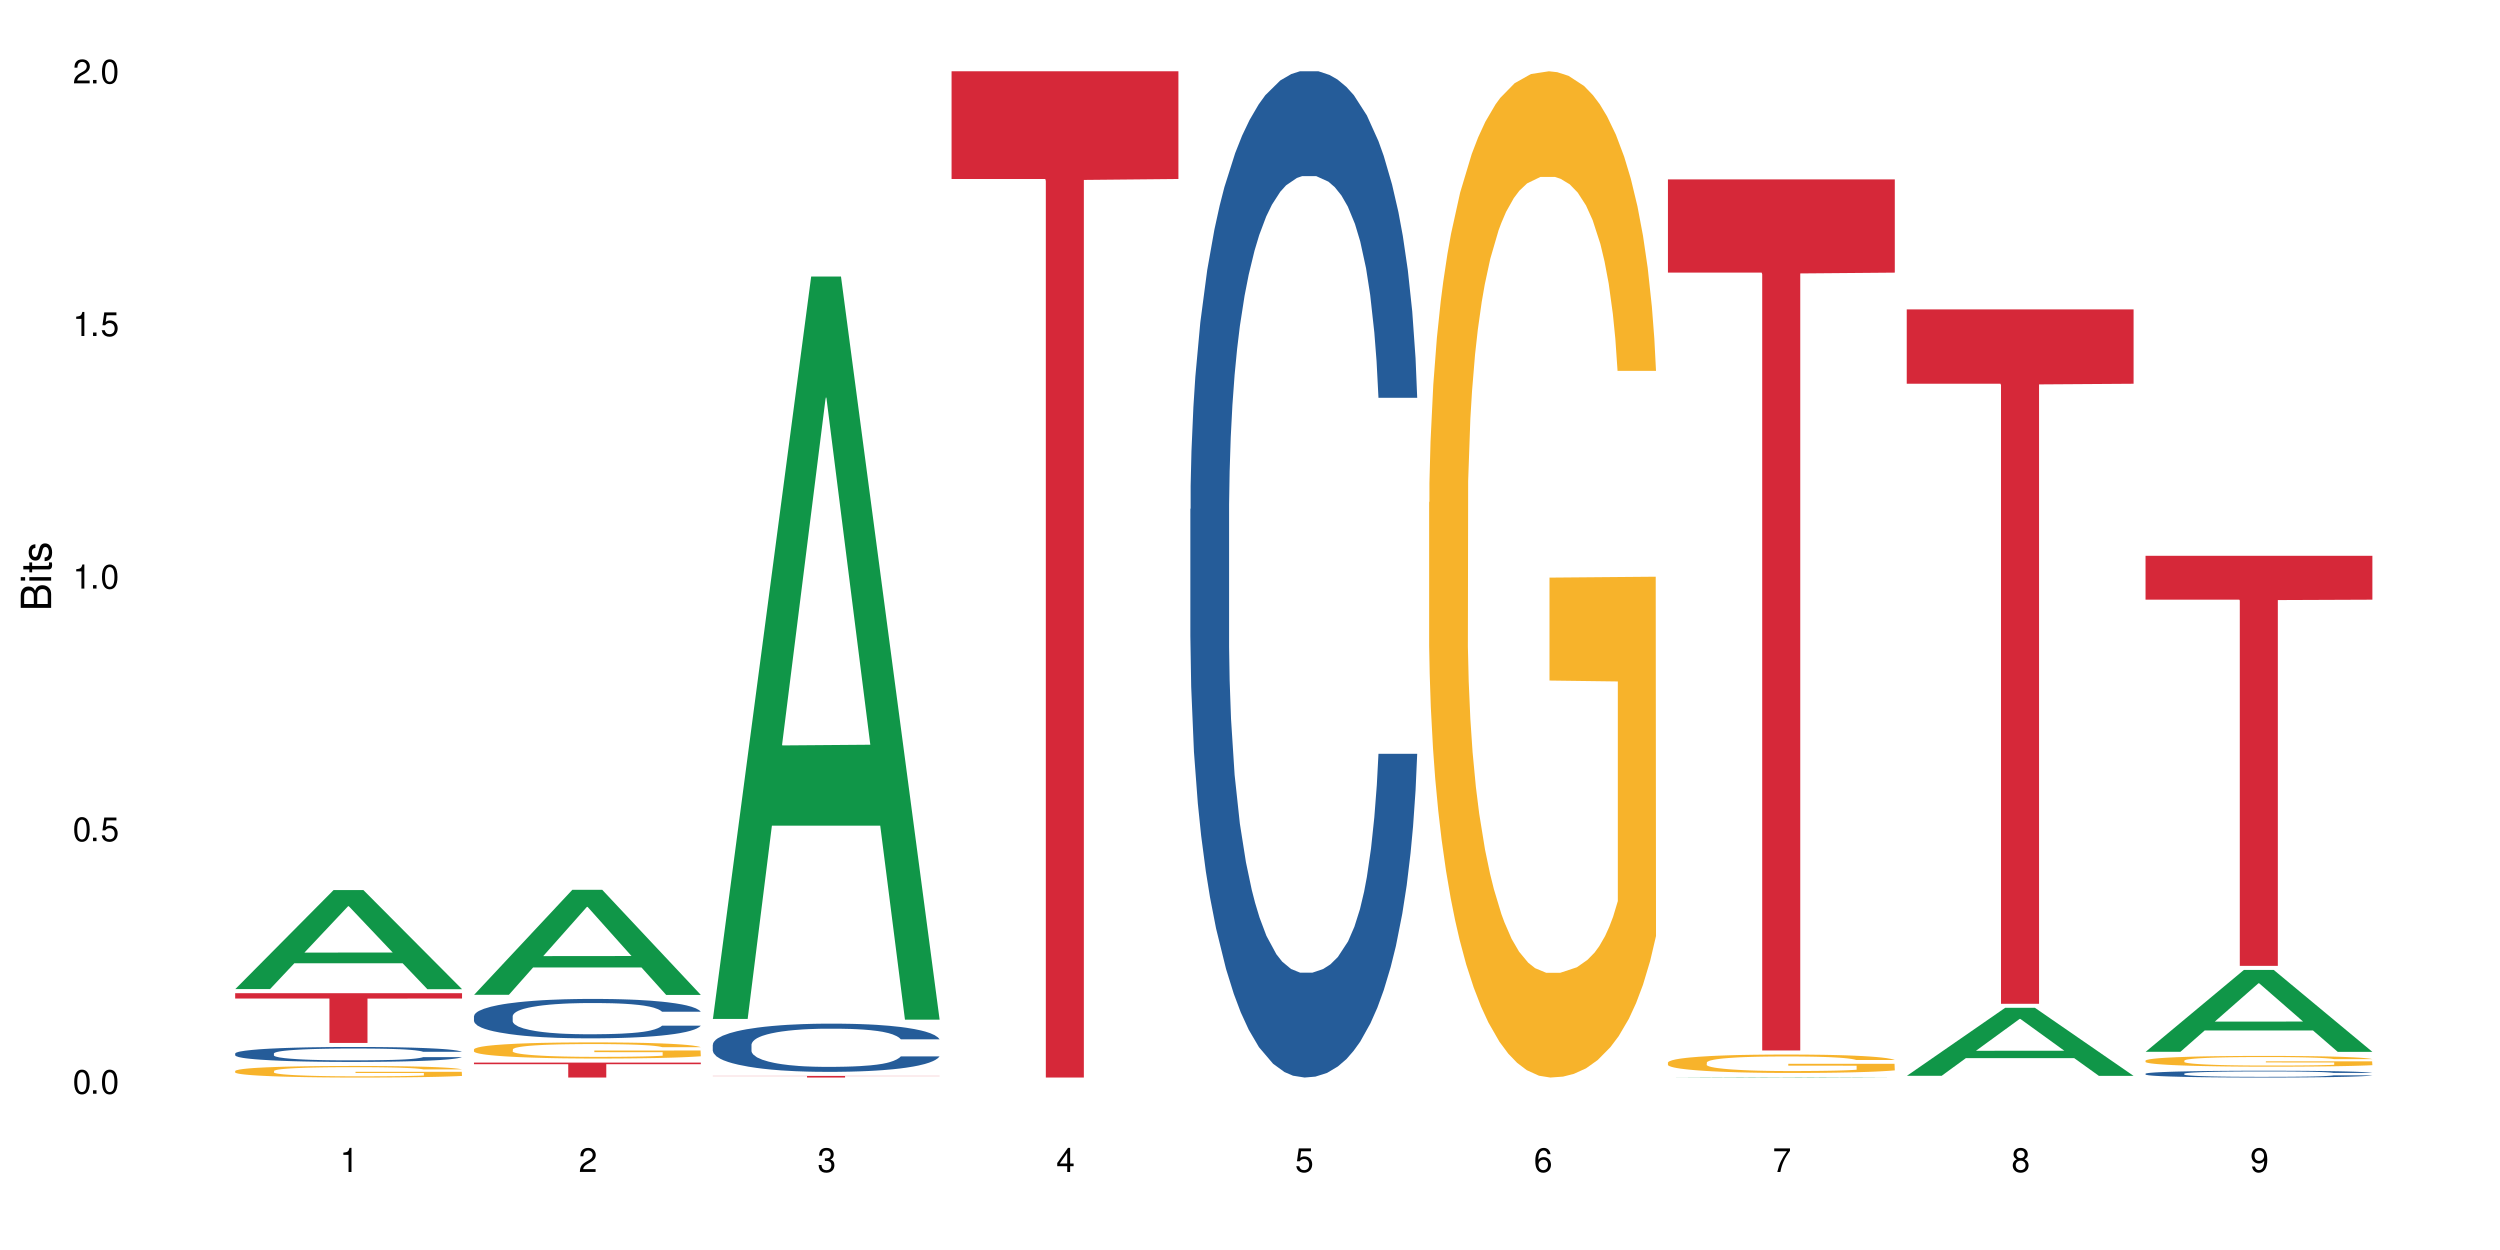 <?xml version="1.0" encoding="UTF-8"?>
<svg xmlns="http://www.w3.org/2000/svg" xmlns:xlink="http://www.w3.org/1999/xlink" width="720" height="360" viewBox="0 0 720 360">
<defs>
<g>
<g id="glyph-0-0">
</g>
<g id="glyph-0-1">
<path d="M 2.641 -6.938 C 2 -6.938 1.422 -6.656 1.078 -6.172 C 0.641 -5.562 0.406 -4.641 0.406 -3.359 C 0.406 -1.016 1.188 0.219 2.641 0.219 C 4.078 0.219 4.859 -1.016 4.859 -3.297 C 4.859 -4.641 4.656 -5.547 4.203 -6.172 C 3.844 -6.656 3.281 -6.938 2.641 -6.938 Z M 2.641 -6.188 C 3.547 -6.188 4 -5.25 4 -3.375 C 4 -1.406 3.562 -0.484 2.625 -0.484 C 1.734 -0.484 1.281 -1.438 1.281 -3.344 C 1.281 -5.25 1.734 -6.188 2.641 -6.188 Z M 2.641 -6.188 "/>
</g>
<g id="glyph-0-2">
<path d="M 1.828 -1 L 0.828 -1 L 0.828 0 L 1.828 0 Z M 1.828 -1 "/>
</g>
<g id="glyph-0-3">
<path d="M 4.562 -6.797 L 1.062 -6.797 L 0.547 -3.094 L 1.328 -3.094 C 1.719 -3.562 2.047 -3.734 2.578 -3.734 C 3.484 -3.734 4.062 -3.109 4.062 -2.094 C 4.062 -1.125 3.484 -0.531 2.578 -0.531 C 1.828 -0.531 1.375 -0.906 1.188 -1.672 L 0.328 -1.672 C 0.453 -1.109 0.547 -0.844 0.75 -0.594 C 1.125 -0.078 1.828 0.219 2.594 0.219 C 3.969 0.219 4.922 -0.781 4.922 -2.219 C 4.922 -3.562 4.031 -4.484 2.719 -4.484 C 2.25 -4.484 1.859 -4.359 1.469 -4.062 L 1.734 -5.969 L 4.562 -5.969 Z M 4.562 -6.797 "/>
</g>
<g id="glyph-0-4">
<path d="M 2.484 -4.938 L 2.484 0 L 3.328 0 L 3.328 -6.938 L 2.766 -6.938 C 2.469 -5.875 2.281 -5.734 0.984 -5.562 L 0.984 -4.938 Z M 2.484 -4.938 "/>
</g>
<g id="glyph-0-5">
<path d="M 4.859 -0.828 L 1.281 -0.828 C 1.359 -1.406 1.672 -1.781 2.5 -2.281 L 3.469 -2.828 C 4.406 -3.344 4.906 -4.062 4.906 -4.906 C 4.906 -5.484 4.672 -6.031 4.266 -6.406 C 3.859 -6.766 3.375 -6.938 2.719 -6.938 C 1.859 -6.938 1.219 -6.625 0.844 -6.031 C 0.609 -5.672 0.5 -5.234 0.484 -4.531 L 1.328 -4.531 C 1.359 -5.016 1.406 -5.281 1.531 -5.516 C 1.75 -5.938 2.188 -6.203 2.703 -6.203 C 3.469 -6.203 4.031 -5.641 4.031 -4.891 C 4.031 -4.344 3.719 -3.859 3.125 -3.516 L 2.234 -3 C 0.812 -2.172 0.406 -1.531 0.328 -0.016 L 4.859 -0.016 Z M 4.859 -0.828 "/>
</g>
<g id="glyph-0-6">
<path d="M 2.125 -3.188 L 2.578 -3.188 C 3.5 -3.188 3.984 -2.766 3.984 -1.922 C 3.984 -1.062 3.469 -0.531 2.594 -0.531 C 1.656 -0.531 1.203 -1 1.156 -2.016 L 0.312 -2.016 C 0.344 -1.453 0.438 -1.094 0.609 -0.781 C 0.953 -0.109 1.625 0.219 2.547 0.219 C 3.953 0.219 4.859 -0.625 4.859 -1.938 C 4.859 -2.828 4.516 -3.297 3.703 -3.594 C 4.344 -3.844 4.656 -4.328 4.656 -5.031 C 4.656 -6.219 3.875 -6.938 2.578 -6.938 C 1.203 -6.938 0.484 -6.172 0.453 -4.703 L 1.297 -4.703 C 1.312 -5.125 1.344 -5.359 1.453 -5.578 C 1.641 -5.969 2.062 -6.203 2.594 -6.203 C 3.344 -6.203 3.797 -5.75 3.797 -5 C 3.797 -4.516 3.609 -4.219 3.25 -4.047 C 3.016 -3.953 2.703 -3.922 2.125 -3.906 Z M 2.125 -3.188 "/>
</g>
<g id="glyph-0-7">
<path d="M 3.141 -1.672 L 3.141 0 L 3.984 0 L 3.984 -1.672 L 4.984 -1.672 L 4.984 -2.438 L 3.984 -2.438 L 3.984 -6.938 L 3.359 -6.938 L 0.266 -2.578 L 0.266 -1.672 Z M 3.141 -2.438 L 1 -2.438 L 3.141 -5.5 Z M 3.141 -2.438 "/>
</g>
<g id="glyph-0-8">
<path d="M 4.781 -5.125 C 4.609 -6.266 3.891 -6.938 2.844 -6.938 C 2.094 -6.938 1.422 -6.578 1.031 -5.953 C 0.594 -5.266 0.406 -4.422 0.406 -3.172 C 0.406 -2 0.578 -1.25 0.984 -0.641 C 1.359 -0.078 1.953 0.219 2.703 0.219 C 3.984 0.219 4.922 -0.75 4.922 -2.094 C 4.922 -3.375 4.062 -4.281 2.844 -4.281 C 2.172 -4.281 1.641 -4.031 1.281 -3.516 C 1.281 -5.234 1.828 -6.188 2.797 -6.188 C 3.391 -6.188 3.797 -5.797 3.938 -5.125 Z M 2.734 -3.531 C 3.547 -3.531 4.062 -2.953 4.062 -2.031 C 4.062 -1.156 3.484 -0.531 2.703 -0.531 C 1.922 -0.531 1.328 -1.188 1.328 -2.078 C 1.328 -2.938 1.906 -3.531 2.734 -3.531 Z M 2.734 -3.531 "/>
</g>
<g id="glyph-0-9">
<path d="M 4.984 -6.797 L 0.438 -6.797 L 0.438 -5.969 L 4.109 -5.969 C 2.5 -3.656 1.828 -2.234 1.328 0 L 2.219 0 C 2.594 -2.172 3.453 -4.047 4.984 -6.094 Z M 4.984 -6.797 "/>
</g>
<g id="glyph-0-10">
<path d="M 3.75 -3.656 C 4.469 -4.094 4.688 -4.438 4.688 -5.078 C 4.688 -6.172 3.844 -6.938 2.641 -6.938 C 1.438 -6.938 0.594 -6.172 0.594 -5.094 C 0.594 -4.438 0.812 -4.094 1.516 -3.656 C 0.734 -3.266 0.359 -2.703 0.359 -1.922 C 0.359 -0.656 1.281 0.219 2.641 0.219 C 3.984 0.219 4.922 -0.656 4.922 -1.922 C 4.922 -2.703 4.531 -3.266 3.75 -3.656 Z M 2.641 -6.188 C 3.359 -6.188 3.812 -5.75 3.812 -5.062 C 3.812 -4.406 3.344 -3.984 2.641 -3.984 C 1.922 -3.984 1.453 -4.406 1.453 -5.078 C 1.453 -5.75 1.922 -6.188 2.641 -6.188 Z M 2.641 -3.266 C 3.484 -3.266 4.062 -2.719 4.062 -1.906 C 4.062 -1.078 3.484 -0.531 2.625 -0.531 C 1.797 -0.531 1.219 -1.094 1.219 -1.906 C 1.219 -2.719 1.781 -3.266 2.641 -3.266 Z M 2.641 -3.266 "/>
</g>
<g id="glyph-0-11">
<path d="M 0.516 -1.578 C 0.672 -0.453 1.406 0.219 2.438 0.219 C 3.188 0.219 3.859 -0.141 4.266 -0.766 C 4.688 -1.453 4.891 -2.297 4.891 -3.547 C 4.891 -4.719 4.703 -5.453 4.312 -6.078 C 3.938 -6.641 3.344 -6.938 2.594 -6.938 C 1.297 -6.938 0.359 -5.969 0.359 -4.625 C 0.359 -3.344 1.234 -2.453 2.453 -2.453 C 3.094 -2.453 3.578 -2.672 4.016 -3.203 C 4 -1.484 3.469 -0.531 2.5 -0.531 C 1.906 -0.531 1.484 -0.906 1.359 -1.578 Z M 2.578 -6.203 C 3.375 -6.203 3.969 -5.531 3.969 -4.641 C 3.969 -3.797 3.391 -3.188 2.547 -3.188 C 1.734 -3.188 1.234 -3.766 1.234 -4.688 C 1.234 -5.562 1.797 -6.203 2.578 -6.203 Z M 2.578 -6.203 "/>
</g>
<g id="glyph-1-0">
</g>
<g id="glyph-1-1">
<path d="M 0 -0.953 L 0 -4.891 C 0 -5.719 -0.234 -6.344 -0.734 -6.797 C -1.188 -7.234 -1.812 -7.469 -2.5 -7.469 C -3.547 -7.469 -4.188 -7 -4.625 -5.875 C -4.984 -6.688 -5.625 -7.094 -6.531 -7.094 C -7.172 -7.094 -7.734 -6.859 -8.141 -6.391 C -8.562 -5.922 -8.75 -5.344 -8.75 -4.5 L -8.75 -0.953 Z M -4.984 -2.062 L -7.766 -2.062 L -7.766 -4.219 C -7.766 -4.844 -7.688 -5.203 -7.453 -5.5 C -7.219 -5.812 -6.859 -5.969 -6.375 -5.969 C -5.891 -5.969 -5.531 -5.812 -5.297 -5.5 C -5.062 -5.203 -4.984 -4.844 -4.984 -4.219 Z M -0.984 -2.062 L -4 -2.062 L -4 -4.781 C -4 -5.766 -3.438 -6.359 -2.484 -6.359 C -1.547 -6.359 -0.984 -5.766 -0.984 -4.781 Z M -0.984 -2.062 "/>
</g>
<g id="glyph-1-2">
<path d="M -6.281 -1.797 L -6.281 -0.797 L 0 -0.797 L 0 -1.797 Z M -8.75 -1.797 L -8.75 -0.797 L -7.484 -0.797 L -7.484 -1.797 Z M -8.75 -1.797 "/>
</g>
<g id="glyph-1-3">
<path d="M -6.281 -3.047 L -6.281 -2.016 L -8.016 -2.016 L -8.016 -1.016 L -6.281 -1.016 L -6.281 -0.172 L -5.469 -0.172 L -5.469 -1.016 L -0.719 -1.016 C -0.078 -1.016 0.281 -1.453 0.281 -2.234 C 0.281 -2.5 0.25 -2.719 0.188 -3.047 L -0.641 -3.047 C -0.609 -2.906 -0.594 -2.766 -0.594 -2.562 C -0.594 -2.141 -0.719 -2.016 -1.156 -2.016 L -5.469 -2.016 L -5.469 -3.047 Z M -6.281 -3.047 "/>
</g>
<g id="glyph-1-4">
<path d="M -4.531 -5.25 C -5.766 -5.25 -6.469 -4.422 -6.469 -2.969 C -6.469 -1.516 -5.719 -0.562 -4.547 -0.562 C -3.562 -0.562 -3.094 -1.062 -2.734 -2.562 L -2.516 -3.484 C -2.344 -4.188 -2.094 -4.469 -1.641 -4.469 C -1.047 -4.469 -0.641 -3.875 -0.641 -3 C -0.641 -2.453 -0.797 -2 -1.062 -1.75 C -1.25 -1.594 -1.422 -1.531 -1.875 -1.469 L -1.875 -0.406 C -0.422 -0.453 0.281 -1.266 0.281 -2.922 C 0.281 -4.5 -0.5 -5.516 -1.719 -5.516 C -2.656 -5.516 -3.172 -4.984 -3.469 -3.734 L -3.703 -2.766 C -3.891 -1.953 -4.156 -1.609 -4.594 -1.609 C -5.188 -1.609 -5.547 -2.125 -5.547 -2.938 C -5.547 -3.75 -5.203 -4.172 -4.531 -4.203 Z M -4.531 -5.25 "/>
</g>
</g>
</defs>
<rect x="-72" y="-36" width="864" height="432" fill="rgb(100%, 100%, 100%)" fill-opacity="1"/>
<path fill-rule="nonzero" fill="rgb(6.275%, 58.824%, 28.235%)" fill-opacity="1" d="M 67.73 284.855 L 67.801 284.828 L 96.07 256.34 L 104.656 256.34 L 133.066 284.883 L 123.082 284.883 L 115.965 277.43 L 84.762 277.43 L 77.781 284.855 L 67.73 284.855 L 87.766 274.348 L 113.102 274.324 L 100.469 261.004 L 100.328 260.977 L 100.188 261.055 L 87.695 274.324 L 87.766 274.348 Z M 67.73 284.855 "/>
<path fill-rule="nonzero" fill="rgb(14.51%, 36.078%, 60%)" fill-opacity="1" d="M 67.73 303.398 L 67.812 303.395 L 67.812 303.301 L 68.051 303.152 L 68.605 302.965 L 69.164 302.832 L 70.598 302.602 L 72.59 302.379 L 74.664 302.203 L 76.176 302.102 L 77.531 302.023 L 80.637 301.879 L 82.629 301.805 L 84.781 301.734 L 87.41 301.668 L 89.324 301.629 L 93.625 301.566 L 96.812 301.539 L 99.281 301.527 L 104.621 301.527 L 107.809 301.543 L 110.117 301.562 L 112.668 301.594 L 114.82 301.629 L 118.562 301.715 L 121.91 301.828 L 123.426 301.891 L 125.816 302.012 L 127.648 302.129 L 128.922 302.23 L 130.355 302.379 L 131.629 302.555 L 132.586 302.754 L 133.066 302.926 L 121.91 302.926 L 121.352 302.766 L 120.715 302.645 L 119.52 302.484 L 118.324 302.371 L 116.652 302.254 L 115.137 302.18 L 113.066 302.105 L 111.234 302.059 L 109.32 302.023 L 107.488 302 L 103.984 301.977 L 99.922 301.977 L 98.406 301.984 L 95.297 302.016 L 93.625 302.043 L 91.234 302.098 L 89.562 302.148 L 87.57 302.227 L 86.215 302.293 L 84.543 302.398 L 83.348 302.488 L 81.992 302.617 L 81.195 302.715 L 80.48 302.824 L 79.84 302.957 L 79.363 303.094 L 79.043 303.238 L 78.887 303.379 L 78.887 303.992 L 79.043 304.133 L 79.441 304.297 L 80.48 304.539 L 81.992 304.746 L 83.746 304.91 L 85.418 305.027 L 86.375 305.086 L 87.648 305.148 L 89.641 305.227 L 92.512 305.305 L 94.184 305.336 L 96.734 305.367 L 99.363 305.383 L 102.867 305.383 L 105.977 305.367 L 108.047 305.348 L 110.199 305.316 L 113.145 305.25 L 114.98 305.188 L 116.57 305.113 L 117.766 305.035 L 118.562 304.973 L 119.758 304.852 L 120.715 304.719 L 121.434 304.582 L 121.91 304.445 L 133.066 304.445 L 132.586 304.605 L 131.871 304.758 L 131.152 304.871 L 130.039 305.008 L 128.762 305.133 L 126.93 305.27 L 125.418 305.359 L 123.426 305.457 L 121.59 305.531 L 119.602 305.598 L 116.652 305.68 L 114.738 305.719 L 112.668 305.754 L 110.199 305.785 L 107.09 305.812 L 103.746 305.828 L 100.637 305.832 L 97.289 305.824 L 94.82 305.809 L 91.555 305.773 L 87.492 305.703 L 84.543 305.629 L 82.23 305.551 L 80.238 305.473 L 78.008 305.367 L 75.141 305.195 L 73.387 305.059 L 72.191 304.949 L 70.84 304.797 L 69.883 304.66 L 68.766 304.438 L 67.969 304.16 L 67.73 303.941 Z M 67.73 303.398 "/>
<path fill-rule="nonzero" fill="rgb(96.863%, 70.196%, 16.863%)" fill-opacity="1" d="M 67.73 308.426 L 67.812 308.422 L 67.812 308.359 L 68.129 308.223 L 68.926 308.035 L 69.961 307.879 L 71.078 307.758 L 71.793 307.695 L 72.988 307.602 L 74.023 307.535 L 76.656 307.398 L 80 307.27 L 81.832 307.215 L 83.906 307.164 L 86.852 307.105 L 88.207 307.082 L 92.352 307.035 L 97.051 307.004 L 102.23 306.996 L 104.621 307 L 107.887 307.012 L 112.348 307.043 L 114.898 307.074 L 116.891 307.105 L 118.961 307.145 L 121.512 307.207 L 123.902 307.277 L 125.816 307.352 L 127.727 307.445 L 129.32 307.539 L 130.676 307.648 L 131.871 307.777 L 132.586 307.883 L 133.066 307.988 L 121.988 307.988 L 121.352 307.883 L 120.637 307.801 L 119.441 307.699 L 118.246 307.625 L 117.051 307.57 L 114.82 307.488 L 112.906 307.441 L 110.516 307.398 L 108.207 307.371 L 105.578 307.352 L 103.984 307.348 L 99.762 307.348 L 95.938 307.367 L 93.707 307.391 L 92.113 307.418 L 89.879 307.461 L 88.527 307.5 L 87.73 307.523 L 85.34 307.617 L 83.746 307.703 L 82.871 307.762 L 81.754 307.852 L 80.957 307.934 L 80.082 308.055 L 79.602 308.148 L 78.965 308.355 L 78.887 308.902 L 79.125 309.02 L 79.602 309.145 L 80.238 309.254 L 81.195 309.371 L 82.152 309.457 L 83.824 309.578 L 85.258 309.656 L 86.375 309.707 L 88.527 309.789 L 89.402 309.816 L 91.473 309.871 L 93.625 309.914 L 96.254 309.953 L 98.246 309.969 L 101.434 309.984 L 105.496 309.984 L 110.277 309.965 L 113.305 309.941 L 115.379 309.918 L 116.73 309.898 L 118.406 309.863 L 119.602 309.832 L 120.715 309.801 L 122.07 309.746 L 122.07 309.02 L 102.391 309.016 L 102.391 308.676 L 132.984 308.672 L 133.066 309.863 L 131.391 309.945 L 129.32 310.023 L 127.328 310.086 L 125.258 310.137 L 122.309 310.195 L 119.918 310.23 L 116.254 310.273 L 112.906 310.301 L 109.402 310.32 L 106.293 310.328 L 102.629 310.332 L 99.363 310.328 L 95.855 310.309 L 93.066 310.285 L 90.52 310.254 L 87.969 310.215 L 84.781 310.148 L 82.711 310.098 L 80.559 310.035 L 78.406 309.957 L 76.496 309.875 L 75.219 309.812 L 73.945 309.738 L 72.59 309.648 L 71.316 309.543 L 70.359 309.449 L 69.484 309.344 L 68.848 309.242 L 68.211 309.105 L 67.891 308.996 L 67.73 308.898 Z M 67.73 308.426 "/>
<path fill-rule="nonzero" fill="rgb(83.922%, 15.686%, 22.353%)" fill-opacity="1" d="M 67.73 286.047 L 133.066 286.047 L 133.066 287.578 L 105.836 287.594 L 105.836 300.363 L 94.879 300.363 L 94.879 287.605 L 94.723 287.578 L 67.73 287.578 Z M 67.73 286.047 "/>
<path fill-rule="nonzero" fill="rgb(6.275%, 58.824%, 28.235%)" fill-opacity="1" d="M 136.504 286.508 L 136.574 286.477 L 164.844 256.254 L 173.43 256.254 L 201.836 286.535 L 191.855 286.535 L 184.738 278.629 L 153.535 278.629 L 146.555 286.508 L 136.504 286.508 L 156.535 275.359 L 181.875 275.332 L 169.242 261.199 L 169.102 261.172 L 168.961 261.258 L 156.469 275.332 L 156.535 275.359 Z M 136.504 286.508 "/>
<path fill-rule="nonzero" fill="rgb(14.51%, 36.078%, 60%)" fill-opacity="1" d="M 136.504 292.637 L 136.582 292.625 L 136.582 292.375 L 136.824 291.98 L 137.379 291.484 L 137.938 291.141 L 139.371 290.531 L 141.363 289.938 L 143.434 289.484 L 144.949 289.211 L 146.305 289.004 L 149.41 288.621 L 151.402 288.426 L 153.555 288.25 L 156.184 288.07 L 158.098 287.969 L 162.398 287.801 L 165.586 287.73 L 168.055 287.699 L 173.395 287.699 L 176.582 287.738 L 178.891 287.793 L 181.441 287.875 L 183.594 287.969 L 187.336 288.195 L 190.684 288.488 L 192.195 288.652 L 194.586 288.973 L 196.418 289.285 L 197.695 289.555 L 199.129 289.938 L 200.402 290.406 L 201.359 290.934 L 201.836 291.379 L 190.684 291.379 L 190.125 290.965 L 189.488 290.645 L 188.293 290.219 L 187.098 289.918 L 185.426 289.617 L 183.91 289.422 L 181.84 289.223 L 180.008 289.098 L 178.094 289.004 L 176.262 288.941 L 172.758 288.883 L 168.691 288.883 L 167.18 288.902 L 164.07 288.984 L 162.398 289.059 L 160.008 289.203 L 158.336 289.336 L 156.344 289.543 L 154.988 289.723 L 153.316 289.992 L 152.121 290.23 L 150.766 290.57 L 149.969 290.832 L 149.25 291.121 L 148.613 291.465 L 148.137 291.828 L 147.816 292.211 L 147.66 292.582 L 147.66 294.191 L 147.816 294.562 L 148.215 295 L 149.25 295.633 L 150.766 296.184 L 152.52 296.617 L 154.191 296.93 L 155.148 297.074 L 156.422 297.238 L 158.414 297.449 L 161.281 297.656 L 162.957 297.738 L 165.504 297.82 L 168.137 297.863 L 171.641 297.863 L 174.746 297.82 L 176.82 297.77 L 178.973 297.688 L 181.918 297.508 L 183.75 297.344 L 185.344 297.148 L 186.539 296.949 L 187.336 296.785 L 188.531 296.461 L 189.488 296.109 L 190.203 295.746 L 190.684 295.395 L 201.836 295.395 L 201.359 295.809 L 200.645 296.215 L 199.926 296.516 L 198.809 296.879 L 197.535 297.199 L 195.703 297.562 L 194.188 297.801 L 192.195 298.059 L 190.363 298.258 L 188.371 298.434 L 185.426 298.641 L 183.512 298.742 L 181.441 298.836 L 178.973 298.922 L 175.863 298.992 L 172.516 299.035 L 169.41 299.043 L 166.062 299.023 L 163.594 298.98 L 160.328 298.891 L 156.262 298.703 L 153.316 298.504 L 151.004 298.309 L 149.012 298.102 L 146.781 297.82 L 143.914 297.363 L 142.16 297.012 L 140.965 296.723 L 139.609 296.316 L 138.656 295.953 L 137.539 295.375 L 136.742 294.637 L 136.504 294.066 Z M 136.504 292.637 "/>
<path fill-rule="nonzero" fill="rgb(96.863%, 70.196%, 16.863%)" fill-opacity="1" d="M 136.504 302.199 L 136.582 302.195 L 136.582 302.109 L 136.902 301.918 L 137.699 301.656 L 138.734 301.438 L 139.852 301.27 L 140.566 301.18 L 141.762 301.055 L 142.797 300.961 L 145.426 300.77 L 148.773 300.59 L 150.605 300.516 L 152.68 300.441 L 155.625 300.359 L 156.98 300.332 L 161.125 300.262 L 165.824 300.223 L 171.004 300.207 L 173.395 300.211 L 176.66 300.23 L 181.121 300.277 L 183.672 300.32 L 185.664 300.359 L 187.734 300.418 L 190.285 300.5 L 192.676 300.602 L 194.586 300.703 L 196.5 300.832 L 198.094 300.969 L 199.449 301.117 L 200.645 301.297 L 201.359 301.445 L 201.836 301.594 L 190.762 301.594 L 190.125 301.445 L 189.41 301.328 L 188.215 301.188 L 187.02 301.086 L 185.824 301.008 L 183.594 300.895 L 181.68 300.828 L 179.289 300.77 L 176.98 300.73 L 174.348 300.703 L 172.758 300.695 L 168.535 300.695 L 164.707 300.727 L 162.477 300.762 L 160.883 300.793 L 158.652 300.859 L 157.301 300.91 L 156.504 300.941 L 154.113 301.074 L 152.52 301.191 L 151.641 301.273 L 150.527 301.402 L 149.73 301.516 L 148.852 301.684 L 148.375 301.812 L 147.738 302.102 L 147.66 302.867 L 147.898 303.027 L 148.375 303.199 L 149.012 303.352 L 149.969 303.516 L 150.926 303.637 L 152.598 303.805 L 154.031 303.914 L 155.148 303.984 L 157.301 304.102 L 158.176 304.141 L 160.246 304.215 L 162.398 304.273 L 165.027 304.324 L 167.02 304.352 L 170.207 304.371 L 174.27 304.371 L 179.051 304.348 L 182.078 304.312 L 184.148 304.277 L 185.504 304.25 L 187.176 304.203 L 188.371 304.16 L 189.488 304.113 L 190.844 304.043 L 190.844 303.027 L 171.164 303.023 L 171.164 302.547 L 201.758 302.543 L 201.836 304.203 L 200.164 304.316 L 198.094 304.426 L 196.102 304.512 L 194.031 304.586 L 191.082 304.664 L 188.691 304.715 L 185.027 304.773 L 181.68 304.812 L 178.176 304.84 L 175.066 304.852 L 171.402 304.855 L 168.137 304.848 L 164.629 304.82 L 161.84 304.789 L 159.289 304.746 L 156.742 304.691 L 153.555 304.602 L 151.484 304.527 L 149.332 304.441 L 147.18 304.332 L 145.27 304.219 L 143.992 304.129 L 142.719 304.027 L 141.363 303.902 L 140.09 303.758 L 139.133 303.625 L 138.258 303.477 L 137.617 303.336 L 136.98 303.145 L 136.664 302.992 L 136.504 302.859 Z M 136.504 302.199 "/>
<path fill-rule="nonzero" fill="rgb(83.922%, 15.686%, 22.353%)" fill-opacity="1" d="M 136.504 306.02 L 201.836 306.02 L 201.836 306.48 L 174.609 306.484 L 174.609 310.332 L 163.652 310.332 L 163.652 306.488 L 163.496 306.48 L 136.504 306.48 Z M 136.504 306.02 "/>
<path fill-rule="nonzero" fill="rgb(6.275%, 58.824%, 28.235%)" fill-opacity="1" d="M 205.277 293.453 L 205.348 293.254 L 233.617 79.645 L 242.203 79.645 L 270.609 293.656 L 260.629 293.656 L 253.508 237.793 L 222.309 237.793 L 215.328 293.453 L 205.277 293.453 L 225.309 214.684 L 250.648 214.48 L 238.012 114.609 L 237.875 114.41 L 237.734 115.012 L 225.238 214.48 L 225.309 214.684 Z M 205.277 293.453 "/>
<path fill-rule="nonzero" fill="rgb(14.51%, 36.078%, 60%)" fill-opacity="1" d="M 205.277 300.859 L 205.355 300.844 L 205.355 300.539 L 205.594 300.059 L 206.152 299.449 L 206.711 299.031 L 208.145 298.281 L 210.137 297.559 L 212.207 297 L 213.723 296.672 L 215.078 296.418 L 218.184 295.949 L 220.176 295.707 L 222.328 295.492 L 224.957 295.277 L 226.867 295.148 L 231.172 294.945 L 234.359 294.855 L 236.828 294.82 L 242.168 294.82 L 245.352 294.871 L 247.664 294.934 L 250.215 295.035 L 252.363 295.148 L 256.109 295.43 L 259.457 295.781 L 260.969 295.984 L 263.359 296.379 L 265.191 296.762 L 266.469 297.09 L 267.902 297.559 L 269.176 298.129 L 270.133 298.777 L 270.609 299.324 L 259.457 299.324 L 258.898 298.816 L 258.262 298.422 L 257.066 297.902 L 255.871 297.535 L 254.195 297.164 L 252.684 296.926 L 250.613 296.684 L 248.777 296.531 L 246.867 296.418 L 245.035 296.34 L 241.527 296.266 L 237.465 296.266 L 235.953 296.289 L 232.844 296.391 L 231.172 296.48 L 228.781 296.66 L 227.109 296.824 L 225.117 297.078 L 223.762 297.293 L 222.09 297.621 L 220.895 297.914 L 219.539 298.332 L 218.742 298.652 L 218.023 299.004 L 217.387 299.426 L 216.91 299.867 L 216.59 300.336 L 216.43 300.793 L 216.43 302.762 L 216.59 303.219 L 216.988 303.75 L 218.023 304.523 L 219.539 305.195 L 221.293 305.73 L 222.965 306.109 L 223.922 306.289 L 225.195 306.492 L 227.188 306.746 L 230.055 307 L 231.73 307.102 L 234.277 307.203 L 236.906 307.254 L 240.414 307.254 L 243.52 307.203 L 245.594 307.137 L 247.742 307.035 L 250.691 306.82 L 252.523 306.617 L 254.117 306.379 L 255.312 306.137 L 256.109 305.934 L 257.305 305.539 L 258.262 305.109 L 258.977 304.664 L 259.457 304.234 L 270.609 304.234 L 270.133 304.742 L 269.414 305.234 L 268.699 305.602 L 267.582 306.047 L 266.309 306.441 L 264.477 306.883 L 262.961 307.176 L 260.969 307.492 L 259.137 307.734 L 257.145 307.949 L 254.195 308.203 L 252.285 308.332 L 250.215 308.445 L 247.742 308.547 L 244.637 308.637 L 241.289 308.688 L 238.184 308.699 L 234.836 308.672 L 232.367 308.621 L 229.098 308.508 L 225.035 308.281 L 222.09 308.039 L 219.777 307.797 L 217.785 307.543 L 215.555 307.203 L 212.688 306.645 L 210.934 306.211 L 209.738 305.855 L 208.383 305.363 L 207.426 304.918 L 206.312 304.207 L 205.516 303.309 L 205.277 302.609 Z M 205.277 300.859 "/>
<path fill-rule="nonzero" fill="rgb(83.922%, 15.686%, 22.353%)" fill-opacity="1" d="M 205.277 309.863 L 270.609 309.863 L 270.609 309.914 L 243.383 309.914 L 243.383 310.332 L 232.426 310.332 L 232.426 309.914 L 205.277 309.914 Z M 205.277 309.863 "/>
<path fill-rule="nonzero" fill="rgb(83.922%, 15.686%, 22.353%)" fill-opacity="1" d="M 274.051 20.527 L 339.383 20.527 L 339.383 51.547 L 312.152 51.82 L 312.152 310.332 L 301.199 310.332 L 301.199 52.094 L 301.039 51.547 L 274.051 51.547 Z M 274.051 20.527 "/>
<path fill-rule="nonzero" fill="rgb(14.51%, 36.078%, 60%)" fill-opacity="1" d="M 342.82 146.621 L 342.902 146.355 L 342.902 140 L 343.141 129.934 L 343.699 117.215 L 344.258 108.477 L 345.691 92.844 L 347.684 77.746 L 349.754 66.09 L 351.266 59.203 L 352.621 53.902 L 355.73 44.102 L 357.723 39.07 L 359.871 34.566 L 362.5 30.062 L 364.414 27.414 L 368.715 23.176 L 371.902 21.32 L 374.375 20.527 L 379.711 20.527 L 382.898 21.586 L 385.211 22.91 L 387.758 25.031 L 389.91 27.414 L 393.656 33.242 L 397 40.66 L 398.516 44.898 L 400.906 53.109 L 402.738 61.055 L 404.012 67.945 L 405.445 77.746 L 406.723 89.668 L 407.68 103.176 L 408.156 114.566 L 397 114.566 L 396.445 103.973 L 395.805 95.758 L 394.609 84.898 L 393.414 77.215 L 391.742 69.535 L 390.23 64.5 L 388.156 59.469 L 386.324 56.289 L 384.414 53.902 L 382.578 52.316 L 379.074 50.727 L 375.012 50.727 L 373.496 51.254 L 370.391 53.375 L 368.715 55.23 L 366.324 58.938 L 364.652 62.383 L 362.66 67.68 L 361.305 72.184 L 359.633 79.07 L 358.438 85.164 L 357.082 93.906 L 356.285 100.527 L 355.57 107.945 L 354.934 116.688 L 354.453 125.957 L 354.137 135.762 L 353.977 145.297 L 353.977 186.355 L 354.137 195.895 L 354.535 207.02 L 355.57 223.18 L 357.082 237.219 L 358.836 248.344 L 360.508 256.293 L 361.465 260 L 362.742 264.238 L 364.734 269.535 L 367.602 274.836 L 369.273 276.953 L 371.824 279.074 L 374.453 280.133 L 377.957 280.133 L 381.066 279.074 L 383.137 277.75 L 385.289 275.629 L 388.238 271.125 L 390.07 266.887 L 391.664 261.855 L 392.859 256.82 L 393.656 252.582 L 394.852 244.371 L 395.805 235.363 L 396.523 226.094 L 397 217.086 L 408.156 217.086 L 407.68 227.684 L 406.961 238.012 L 406.242 245.695 L 405.129 254.969 L 403.852 263.18 L 402.02 272.449 L 400.508 278.543 L 398.516 285.168 L 396.684 290.199 L 394.691 294.703 L 391.742 300 L 389.832 302.648 L 387.758 305.035 L 385.289 307.152 L 382.18 309.008 L 378.836 310.066 L 375.727 310.332 L 372.383 309.801 L 369.91 308.742 L 366.645 306.359 L 362.582 301.59 L 359.633 296.559 L 357.324 291.523 L 355.332 286.227 L 353.102 279.074 L 350.23 267.418 L 348.48 258.41 L 347.285 250.992 L 345.93 240.664 L 344.973 231.391 L 343.859 216.555 L 343.062 197.746 L 342.82 183.18 Z M 342.82 146.621 "/>
<path fill-rule="nonzero" fill="rgb(96.863%, 70.196%, 16.863%)" fill-opacity="1" d="M 411.594 144.652 L 411.676 144.387 L 411.676 139.094 L 411.992 127.184 L 412.789 110.777 L 413.824 97.277 L 414.941 86.691 L 415.656 81.133 L 416.852 73.195 L 417.891 67.371 L 420.52 55.461 L 423.863 44.348 L 425.695 39.582 L 427.77 35.082 L 430.715 30.055 L 432.07 28.203 L 436.215 23.965 L 440.914 21.32 L 446.094 20.527 L 448.484 20.789 L 451.75 21.848 L 456.211 24.762 L 458.762 27.406 L 460.754 30.055 L 462.824 33.496 L 465.375 38.789 L 467.766 45.141 L 469.68 51.492 L 471.59 59.43 L 473.184 67.902 L 474.539 77.164 L 475.734 88.281 L 476.449 97.543 L 476.93 106.805 L 465.855 106.805 L 465.215 97.543 L 464.5 90.398 L 463.305 81.664 L 462.109 75.312 L 460.914 70.281 L 458.684 63.402 L 456.77 59.168 L 454.379 55.461 L 452.07 53.078 L 449.441 51.492 L 447.848 50.961 L 443.625 50.961 L 439.801 52.816 L 437.57 54.934 L 435.977 57.051 L 433.746 61.02 L 432.391 64.195 L 431.594 66.312 L 429.203 74.516 L 427.609 81.93 L 426.734 86.957 L 425.617 94.898 L 424.82 102.043 L 423.945 112.629 L 423.465 120.57 L 422.828 138.566 L 422.75 186.207 L 422.988 196.262 L 423.465 207.113 L 424.105 216.641 L 425.059 226.699 L 426.016 234.375 L 427.688 244.695 L 429.125 251.578 L 430.238 256.078 L 432.391 263.223 L 433.266 265.605 L 435.336 270.367 L 437.488 274.074 L 440.117 277.25 L 442.109 278.836 L 445.297 280.16 L 449.359 280.16 L 454.141 278.574 L 457.168 276.457 L 459.242 274.34 L 460.594 272.484 L 462.27 269.574 L 463.465 266.926 L 464.578 264.016 L 465.934 259.516 L 465.934 196.262 L 446.254 195.996 L 446.254 166.355 L 476.848 166.09 L 476.93 269.574 L 475.254 276.719 L 473.184 283.602 L 471.191 288.895 L 469.121 293.395 L 466.172 298.422 L 463.781 301.598 L 460.117 305.305 L 456.77 307.688 L 453.266 309.273 L 450.156 310.066 L 446.492 310.332 L 443.227 309.805 L 439.719 308.215 L 436.93 306.098 L 434.383 303.453 L 431.832 300.012 L 428.645 294.453 L 426.574 289.953 L 424.422 284.395 L 422.27 277.777 L 420.359 270.633 L 419.082 265.074 L 417.809 258.723 L 416.453 250.781 L 415.18 241.785 L 414.223 233.578 L 413.348 224.316 L 412.711 215.582 L 412.074 203.672 L 411.754 194.145 L 411.594 185.941 Z M 411.594 144.652 "/>
<path fill-rule="nonzero" fill="rgb(6.275%, 58.824%, 28.235%)" fill-opacity="1" d="M 480.367 310.332 L 480.438 310.332 L 508.707 310.176 L 517.293 310.176 L 545.703 310.332 L 535.719 310.332 L 528.602 310.293 L 497.398 310.293 L 490.418 310.332 L 480.367 310.332 L 500.398 310.273 L 525.738 310.273 L 513.105 310.203 L 512.824 310.203 L 500.332 310.273 L 500.398 310.273 Z M 480.367 310.332 "/>
<path fill-rule="nonzero" fill="rgb(96.863%, 70.196%, 16.863%)" fill-opacity="1" d="M 480.367 305.977 L 480.445 305.973 L 480.445 305.875 L 480.766 305.66 L 481.562 305.359 L 482.598 305.109 L 483.715 304.918 L 484.43 304.816 L 485.625 304.668 L 486.66 304.562 L 489.289 304.344 L 492.637 304.141 L 494.469 304.055 L 496.543 303.973 L 499.488 303.879 L 500.844 303.844 L 504.988 303.77 L 509.688 303.719 L 514.867 303.703 L 517.258 303.711 L 520.523 303.73 L 524.984 303.781 L 527.535 303.832 L 529.527 303.879 L 531.598 303.941 L 534.148 304.039 L 536.539 304.156 L 538.449 304.273 L 540.363 304.418 L 541.957 304.574 L 543.312 304.742 L 544.508 304.945 L 545.223 305.117 L 545.703 305.285 L 534.625 305.285 L 533.988 305.117 L 533.273 304.984 L 532.078 304.824 L 530.883 304.707 L 529.688 304.617 L 527.457 304.492 L 525.543 304.414 L 523.152 304.344 L 520.844 304.301 L 518.215 304.273 L 516.621 304.262 L 512.398 304.262 L 508.574 304.297 L 506.34 304.336 L 504.746 304.375 L 502.516 304.445 L 501.164 304.504 L 500.367 304.543 L 497.977 304.695 L 496.383 304.828 L 495.504 304.922 L 494.391 305.066 L 493.594 305.199 L 492.719 305.391 L 492.238 305.539 L 491.602 305.867 L 491.523 306.738 L 491.762 306.922 L 492.238 307.121 L 492.875 307.297 L 493.832 307.48 L 494.789 307.621 L 496.461 307.809 L 497.895 307.938 L 499.012 308.02 L 501.164 308.148 L 502.039 308.195 L 504.109 308.281 L 506.262 308.348 L 508.891 308.406 L 510.883 308.438 L 514.07 308.461 L 518.133 308.461 L 522.914 308.43 L 525.941 308.391 L 528.012 308.352 L 529.367 308.32 L 531.039 308.266 L 532.234 308.219 L 533.352 308.164 L 534.707 308.082 L 534.707 306.922 L 515.027 306.918 L 515.027 306.375 L 545.621 306.371 L 545.703 308.266 L 544.027 308.398 L 541.957 308.523 L 539.965 308.621 L 537.895 308.703 L 534.945 308.793 L 532.555 308.852 L 528.891 308.922 L 525.543 308.965 L 522.039 308.992 L 518.93 309.008 L 515.266 309.012 L 512 309.004 L 508.492 308.973 L 505.703 308.934 L 503.156 308.887 L 500.605 308.824 L 497.418 308.723 L 495.348 308.641 L 493.195 308.539 L 491.043 308.418 L 489.133 308.285 L 487.855 308.184 L 486.582 308.066 L 485.227 307.922 L 483.953 307.758 L 482.996 307.605 L 482.121 307.438 L 481.484 307.277 L 480.844 307.059 L 480.527 306.883 L 480.367 306.734 Z M 480.367 305.977 "/>
<path fill-rule="nonzero" fill="rgb(83.922%, 15.686%, 22.353%)" fill-opacity="1" d="M 480.367 51.66 L 545.703 51.66 L 545.703 78.516 L 518.473 78.75 L 518.473 302.543 L 507.516 302.543 L 507.516 78.984 L 507.359 78.516 L 480.367 78.516 Z M 480.367 51.66 "/>
<path fill-rule="nonzero" fill="rgb(6.275%, 58.824%, 28.235%)" fill-opacity="1" d="M 549.141 309.84 L 549.211 309.82 L 577.48 290.254 L 586.066 290.254 L 614.473 309.859 L 604.492 309.859 L 597.371 304.742 L 566.172 304.742 L 559.191 309.84 L 549.141 309.84 L 569.172 302.625 L 594.512 302.605 L 581.875 293.457 L 581.738 293.438 L 581.598 293.492 L 569.102 302.605 L 569.172 302.625 Z M 549.141 309.84 "/>
<path fill-rule="nonzero" fill="rgb(83.922%, 15.686%, 22.353%)" fill-opacity="1" d="M 549.141 89.113 L 614.473 89.113 L 614.473 110.52 L 587.246 110.707 L 587.246 289.09 L 576.289 289.09 L 576.289 110.895 L 576.129 110.52 L 549.141 110.52 Z M 549.141 89.113 "/>
<path fill-rule="nonzero" fill="rgb(6.275%, 58.824%, 28.235%)" fill-opacity="1" d="M 617.914 302.918 L 617.98 302.895 L 646.25 279.34 L 654.836 279.34 L 683.246 302.938 L 673.266 302.938 L 666.145 296.777 L 634.945 296.777 L 627.965 302.918 L 617.914 302.918 L 637.945 294.23 L 663.285 294.207 L 650.648 283.195 L 650.512 283.172 L 650.371 283.238 L 637.875 294.207 L 637.945 294.23 Z M 617.914 302.918 "/>
<path fill-rule="nonzero" fill="rgb(14.51%, 36.078%, 60%)" fill-opacity="1" d="M 617.914 309.223 L 617.992 309.223 L 617.992 309.18 L 618.23 309.109 L 618.789 309.023 L 619.348 308.965 L 620.781 308.859 L 622.773 308.758 L 624.844 308.68 L 626.359 308.633 L 627.711 308.598 L 630.82 308.531 L 632.812 308.496 L 634.965 308.465 L 637.594 308.434 L 639.504 308.418 L 643.809 308.387 L 646.996 308.375 L 649.465 308.371 L 654.801 308.371 L 657.988 308.379 L 660.301 308.387 L 662.852 308.402 L 665 308.418 L 668.746 308.457 L 672.094 308.508 L 673.605 308.535 L 675.996 308.59 L 677.828 308.645 L 679.102 308.691 L 680.539 308.758 L 681.812 308.84 L 682.77 308.93 L 683.246 309.008 L 672.094 309.008 L 671.535 308.934 L 670.898 308.879 L 669.703 308.805 L 668.508 308.754 L 666.832 308.703 L 665.32 308.668 L 663.246 308.633 L 661.414 308.613 L 659.504 308.598 L 657.672 308.586 L 654.164 308.574 L 650.102 308.574 L 648.586 308.578 L 645.48 308.594 L 643.809 308.605 L 641.418 308.629 L 639.742 308.652 L 637.75 308.688 L 636.398 308.719 L 634.723 308.766 L 633.527 308.809 L 632.176 308.867 L 631.379 308.91 L 630.66 308.961 L 630.023 309.02 L 629.547 309.082 L 629.227 309.148 L 629.066 309.215 L 629.066 309.492 L 629.227 309.559 L 629.625 309.633 L 630.66 309.742 L 632.176 309.836 L 633.926 309.914 L 635.602 309.965 L 636.559 309.992 L 637.832 310.02 L 639.824 310.055 L 642.691 310.094 L 644.363 310.105 L 646.914 310.121 L 649.543 310.129 L 653.051 310.129 L 656.156 310.121 L 658.227 310.113 L 660.379 310.098 L 663.328 310.066 L 665.16 310.039 L 666.754 310.004 L 667.949 309.969 L 668.746 309.941 L 669.941 309.887 L 670.898 309.824 L 671.613 309.762 L 672.094 309.699 L 683.246 309.699 L 682.77 309.773 L 682.051 309.844 L 681.336 309.895 L 680.219 309.957 L 678.945 310.012 L 677.113 310.074 L 675.598 310.117 L 673.605 310.16 L 671.773 310.195 L 669.781 310.227 L 666.832 310.262 L 664.922 310.281 L 662.852 310.297 L 660.379 310.312 L 657.273 310.324 L 653.926 310.332 L 650.82 310.332 L 647.473 310.328 L 645.004 310.32 L 641.734 310.305 L 637.672 310.273 L 634.723 310.238 L 632.414 310.203 L 630.422 310.168 L 628.191 310.121 L 625.324 310.043 L 623.57 309.98 L 622.375 309.93 L 621.02 309.859 L 620.062 309.797 L 618.949 309.699 L 618.152 309.57 L 617.914 309.473 Z M 617.914 309.223 "/>
<path fill-rule="nonzero" fill="rgb(96.863%, 70.196%, 16.863%)" fill-opacity="1" d="M 617.914 305.43 L 617.992 305.43 L 617.992 305.371 L 618.312 305.246 L 619.109 305.07 L 620.145 304.926 L 621.258 304.812 L 621.977 304.75 L 623.172 304.668 L 624.207 304.605 L 626.836 304.477 L 630.184 304.355 L 632.016 304.305 L 634.086 304.258 L 637.035 304.203 L 638.391 304.184 L 642.531 304.141 L 647.234 304.109 L 652.414 304.102 L 654.801 304.105 L 658.07 304.117 L 662.531 304.148 L 665.082 304.176 L 667.074 304.203 L 669.145 304.242 L 671.695 304.297 L 674.082 304.367 L 675.996 304.434 L 677.91 304.52 L 679.5 304.609 L 680.855 304.707 L 682.051 304.828 L 682.77 304.926 L 683.246 305.027 L 672.172 305.027 L 671.535 304.926 L 670.816 304.852 L 669.621 304.758 L 668.426 304.688 L 667.23 304.637 L 665 304.562 L 663.09 304.516 L 660.699 304.477 L 658.387 304.449 L 655.758 304.434 L 654.164 304.43 L 649.941 304.43 L 646.117 304.449 L 643.887 304.473 L 642.293 304.492 L 640.062 304.535 L 638.707 304.57 L 637.91 304.594 L 635.52 304.68 L 633.926 304.762 L 633.051 304.812 L 631.934 304.898 L 631.141 304.977 L 630.262 305.09 L 629.785 305.172 L 629.148 305.367 L 629.066 305.875 L 629.305 305.984 L 629.785 306.102 L 630.422 306.203 L 631.379 306.309 L 632.332 306.391 L 634.008 306.504 L 635.441 306.578 L 636.559 306.625 L 638.707 306.703 L 639.586 306.727 L 641.656 306.777 L 643.809 306.816 L 646.438 306.852 L 648.43 306.867 L 651.617 306.883 L 655.68 306.883 L 660.461 306.867 L 663.488 306.844 L 665.559 306.82 L 666.914 306.801 L 668.586 306.77 L 669.781 306.742 L 670.898 306.711 L 672.25 306.66 L 672.25 305.984 L 652.57 305.98 L 652.57 305.664 L 683.168 305.66 L 683.246 306.77 L 681.574 306.848 L 679.5 306.918 L 677.512 306.977 L 675.438 307.023 L 672.492 307.078 L 670.102 307.113 L 666.434 307.152 L 663.09 307.176 L 659.582 307.195 L 656.477 307.203 L 652.809 307.207 L 649.543 307.199 L 646.039 307.184 L 643.25 307.16 L 640.699 307.133 L 638.148 307.094 L 634.965 307.035 L 632.891 306.988 L 630.742 306.93 L 628.59 306.859 L 626.676 306.781 L 625.402 306.723 L 624.129 306.652 L 622.773 306.566 L 621.496 306.473 L 620.543 306.383 L 619.664 306.285 L 619.027 306.191 L 618.391 306.062 L 618.07 305.961 L 617.914 305.875 Z M 617.914 305.43 "/>
<path fill-rule="nonzero" fill="rgb(83.922%, 15.686%, 22.353%)" fill-opacity="1" d="M 617.914 160.066 L 683.246 160.066 L 683.246 172.707 L 656.016 172.82 L 656.016 278.176 L 645.062 278.176 L 645.062 172.93 L 644.902 172.707 L 617.914 172.707 Z M 617.914 160.066 "/>
<g fill="rgb(0%, 0%, 0%)" fill-opacity="1">
<use xlink:href="#glyph-0-1" x="20.965" y="314.993"/>
<use xlink:href="#glyph-0-2" x="25.965" y="314.993"/>
<use xlink:href="#glyph-0-1" x="28.965" y="314.993"/>
</g>
<g fill="rgb(0%, 0%, 0%)" fill-opacity="1">
<use xlink:href="#glyph-0-1" x="20.965" y="242.251"/>
<use xlink:href="#glyph-0-2" x="25.965" y="242.251"/>
<use xlink:href="#glyph-0-3" x="28.965" y="242.251"/>
</g>
<g fill="rgb(0%, 0%, 0%)" fill-opacity="1">
<use xlink:href="#glyph-0-4" x="20.965" y="169.509"/>
<use xlink:href="#glyph-0-2" x="25.965" y="169.509"/>
<use xlink:href="#glyph-0-1" x="28.965" y="169.509"/>
</g>
<g fill="rgb(0%, 0%, 0%)" fill-opacity="1">
<use xlink:href="#glyph-0-4" x="20.965" y="96.767"/>
<use xlink:href="#glyph-0-2" x="25.965" y="96.767"/>
<use xlink:href="#glyph-0-3" x="28.965" y="96.767"/>
</g>
<g fill="rgb(0%, 0%, 0%)" fill-opacity="1">
<use xlink:href="#glyph-0-5" x="20.965" y="24.024"/>
<use xlink:href="#glyph-0-2" x="25.965" y="24.024"/>
<use xlink:href="#glyph-0-1" x="28.965" y="24.024"/>
</g>
<g fill="rgb(0%, 0%, 0%)" fill-opacity="1">
<use xlink:href="#glyph-0-4" x="97.898" y="337.532"/>
</g>
<g fill="rgb(0%, 0%, 0%)" fill-opacity="1">
<use xlink:href="#glyph-0-5" x="166.672" y="337.532"/>
</g>
<g fill="rgb(0%, 0%, 0%)" fill-opacity="1">
<use xlink:href="#glyph-0-6" x="235.445" y="337.532"/>
</g>
<g fill="rgb(0%, 0%, 0%)" fill-opacity="1">
<use xlink:href="#glyph-0-7" x="304.215" y="337.532"/>
</g>
<g fill="rgb(0%, 0%, 0%)" fill-opacity="1">
<use xlink:href="#glyph-0-3" x="372.988" y="337.532"/>
</g>
<g fill="rgb(0%, 0%, 0%)" fill-opacity="1">
<use xlink:href="#glyph-0-8" x="441.762" y="337.532"/>
</g>
<g fill="rgb(0%, 0%, 0%)" fill-opacity="1">
<use xlink:href="#glyph-0-9" x="510.535" y="337.532"/>
</g>
<g fill="rgb(0%, 0%, 0%)" fill-opacity="1">
<use xlink:href="#glyph-0-10" x="579.309" y="337.532"/>
</g>
<g fill="rgb(0%, 0%, 0%)" fill-opacity="1">
<use xlink:href="#glyph-0-11" x="648.078" y="337.532"/>
</g>
<g fill="rgb(0%, 0%, 0%)" fill-opacity="1">
<use xlink:href="#glyph-1-1" x="14.725" y="176.012"/>
<use xlink:href="#glyph-1-2" x="14.725" y="168.012"/>
<use xlink:href="#glyph-1-3" x="14.725" y="165.012"/>
<use xlink:href="#glyph-1-4" x="14.725" y="162.012"/>
</g>
</svg>
